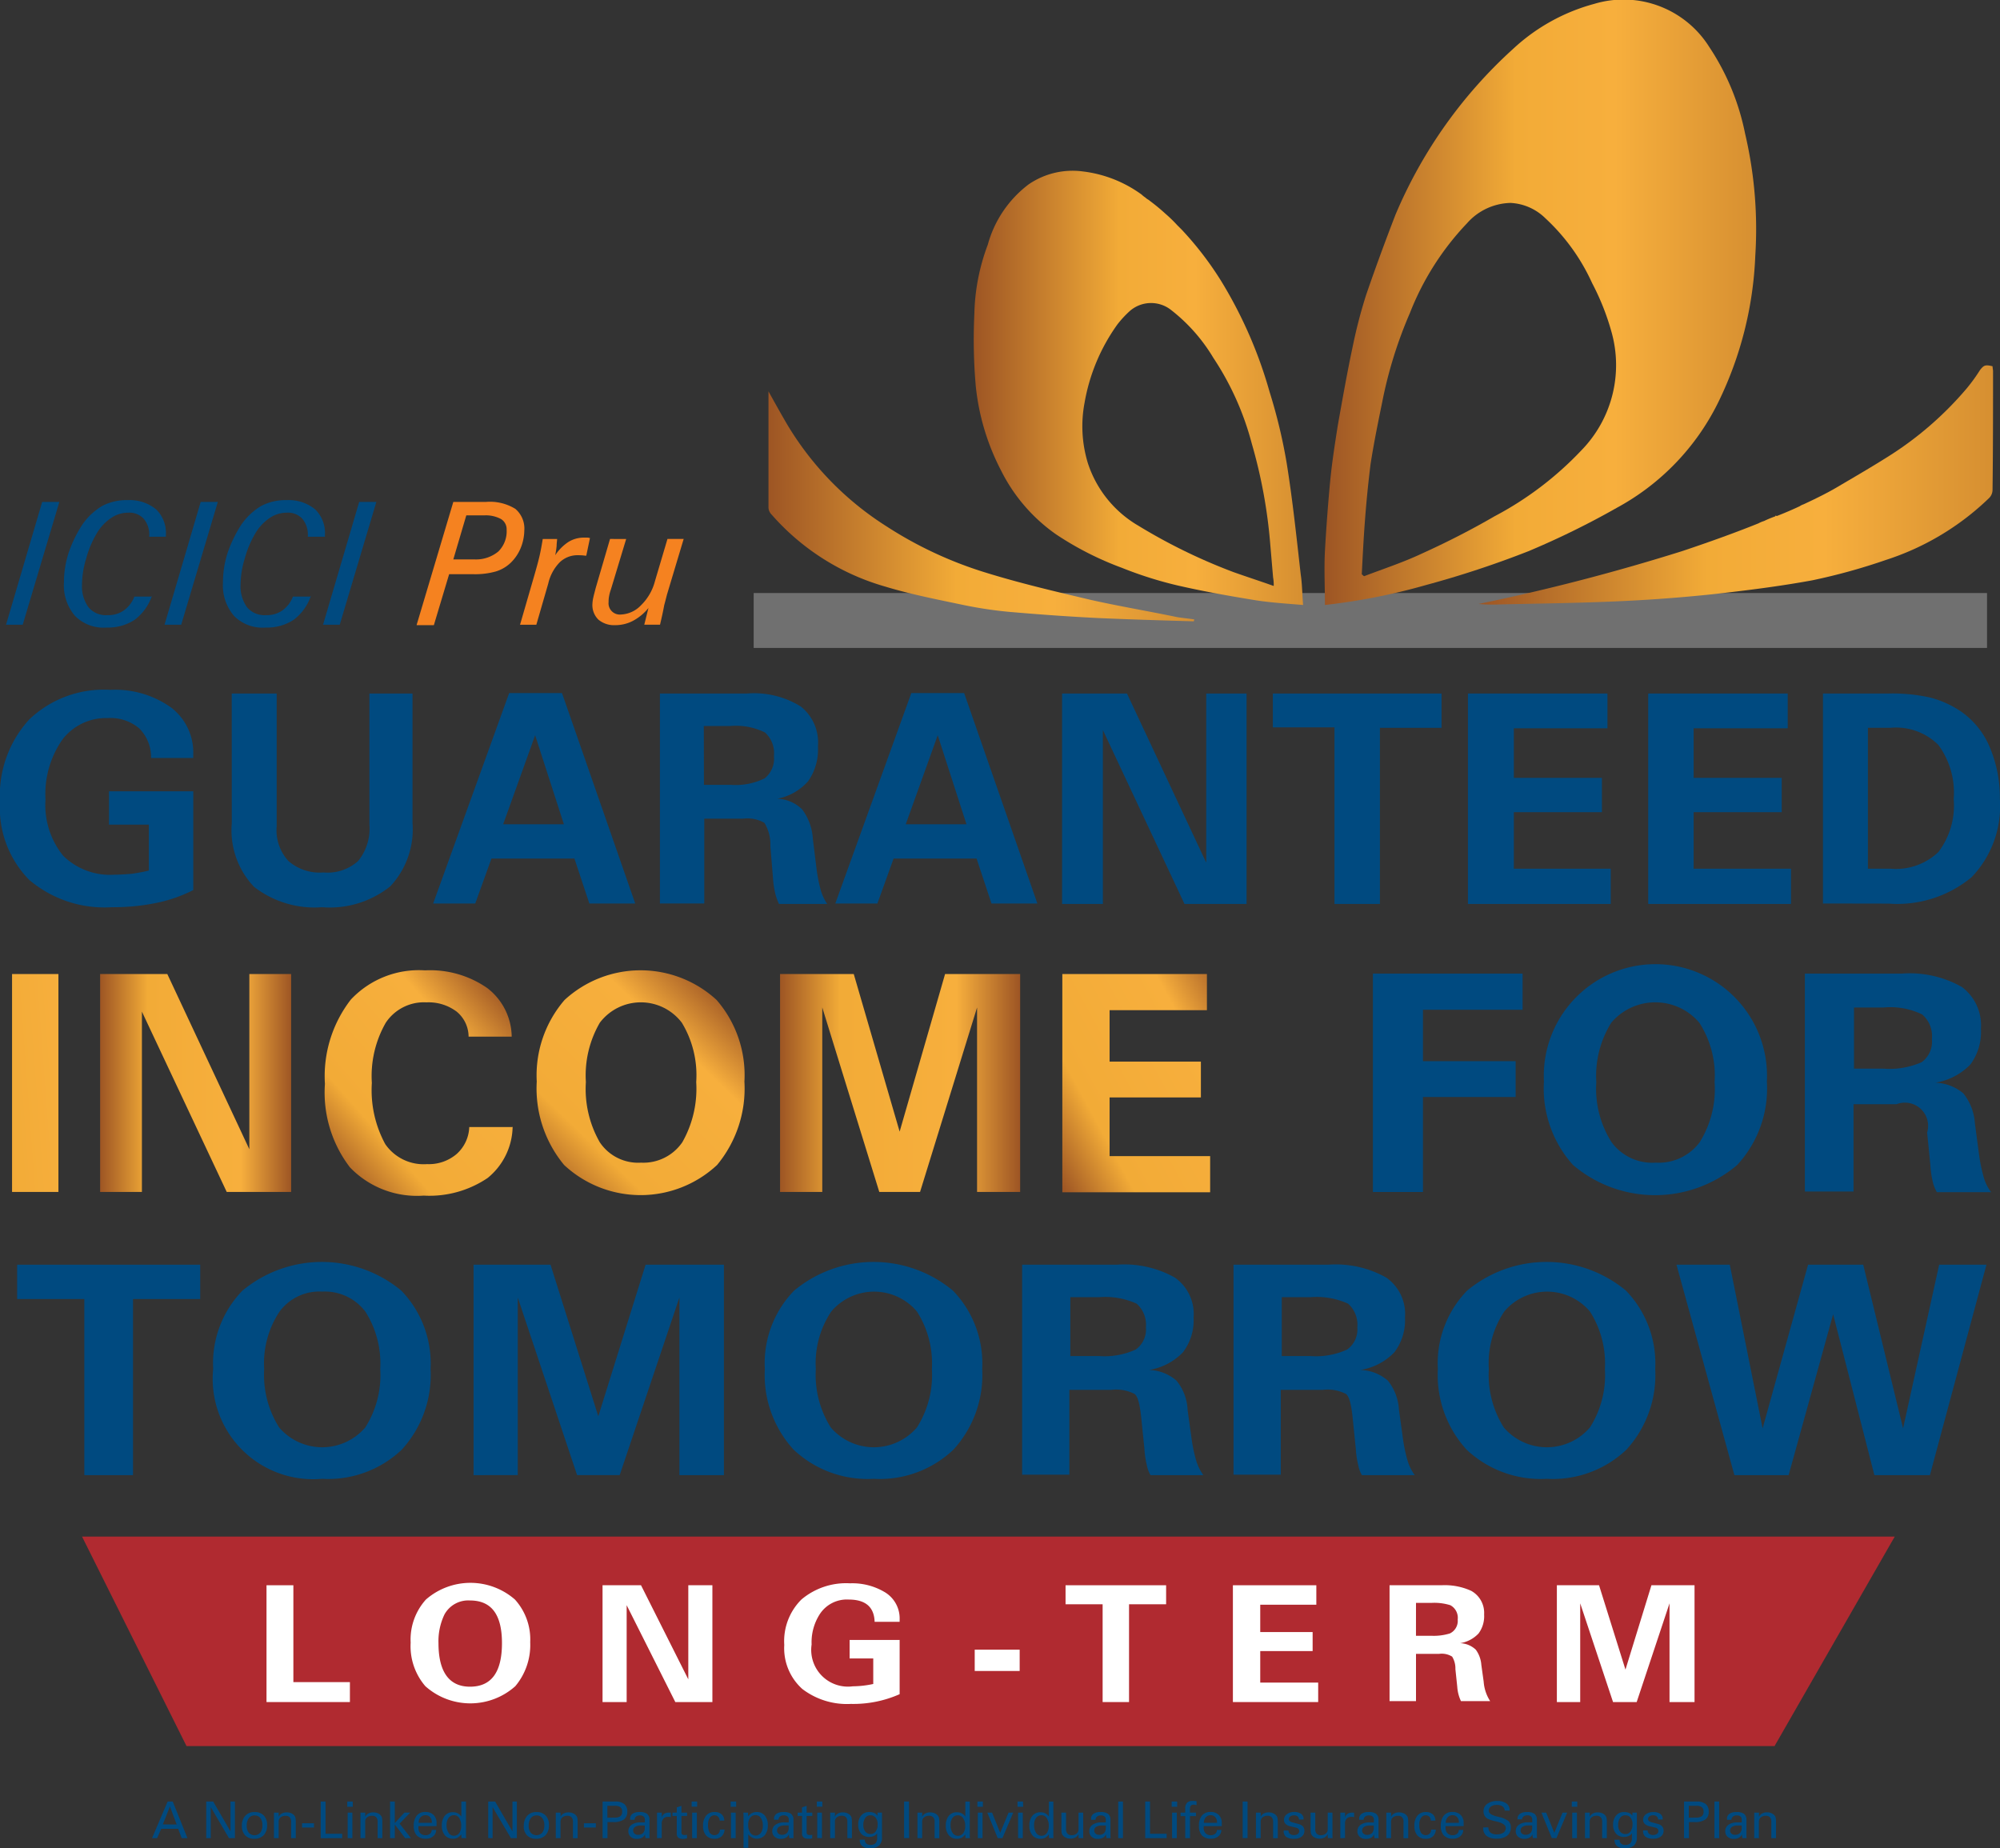 <svg xmlns="http://www.w3.org/2000/svg" xmlns:xlink="http://www.w3.org/1999/xlink" width="67" height="61.916" viewBox="0 0 67 61.916">
  <rect x="0" y="0" width="67" height="61.916" fill="#333333" stroke="none"/>
  <defs>
    <linearGradient id="linear-gradient" x1="-0.865" y1="0.976" x2="1.936" y2="-0.002" gradientUnits="objectBoundingBox">
      <stop offset="0" stop-color="#9d5524"/>
      <stop offset="0.25" stop-color="#f2ab37"/>
      <stop offset="0.736" stop-color="#f7af3d"/>
      <stop offset="1" stop-color="#9d5524"/>
    </linearGradient>
    <linearGradient id="linear-gradient-2" x1="0" y1="0.499" x2="1.001" y2="0.499" xlink:href="#linear-gradient"/>
    <linearGradient id="linear-gradient-3" x1="0.095" y1="0.96" x2="0.935" y2="0.075" xlink:href="#linear-gradient"/>
    <linearGradient id="linear-gradient-4" x1="0.058" y1="0.999" x2="0.884" y2="0.071" xlink:href="#linear-gradient"/>
    <linearGradient id="linear-gradient-5" x1="0" y1="0.499" x2="0.999" y2="0.499" xlink:href="#linear-gradient"/>
    <linearGradient id="linear-gradient-6" x1="-0.043" y1="0.934" x2="1.132" y2="-0.011" xlink:href="#linear-gradient"/>
    <linearGradient id="linear-gradient-7" x1="0.002" y1="0.5" x2="1" y2="0.5" gradientUnits="objectBoundingBox">
      <stop offset="0" stop-color="#9d5524"/>
      <stop offset="0.443" stop-color="#f2ab37"/>
      <stop offset="0.672" stop-color="#f7af3d"/>
      <stop offset="1" stop-color="#d68f31"/>
    </linearGradient>
    <linearGradient id="linear-gradient-8" x1="-0.001" y1="0.501" x2="0.999" y2="0.501" xlink:href="#linear-gradient-7"/>
    <linearGradient id="linear-gradient-9" x1="0.001" y1="0.501" x2="1" y2="0.501" xlink:href="#linear-gradient-7"/>
    <linearGradient id="linear-gradient-10" x1="-0.001" y1="0.499" x2="0.998" y2="0.499" xlink:href="#linear-gradient-7"/>
  </defs>
  <g id="Final-IPru-GIFT-Long-Term-logo-ctc" transform="translate(-110.8 -52.18)">
    <g id="Group_5818" data-name="Group 5818" transform="translate(110.8 52.18)">
      <g id="Group_5809" data-name="Group 5809" transform="translate(45.992 32.506)">
        <path id="Path_15047" data-name="Path 15047" d="M401.8,269.8v-7.3h5.015v1.211h-3.338v1.723h3.105v1.2h-3.105v3.183H401.8Z" transform="translate(-401.8 -262.391)" fill="#004a80"/>
        <path id="Path_15048" data-name="Path 15048" d="M438.7,265.526a3.739,3.739,0,1,1,7.468,0,3.774,3.774,0,0,1-.994,2.795,4.246,4.246,0,0,1-5.5,0A3.83,3.83,0,0,1,438.7,265.526Zm1.755.016a3.336,3.336,0,0,0,.512,2.018,1.694,1.694,0,0,0,1.475.683,1.713,1.713,0,0,0,1.475-.683,3.372,3.372,0,0,0,.5-2.018,3.264,3.264,0,0,0-.512-1.987,1.934,1.934,0,0,0-2.95,0A3.379,3.379,0,0,0,440.454,265.542Z" transform="translate(-432.97 -261.8)" fill="#004a80"/>
        <path id="Path_15049" data-name="Path 15049" d="M495,269.8v-7.3h3.261a3.535,3.535,0,0,1,2,.45,1.6,1.6,0,0,1,.637,1.4,1.83,1.83,0,0,1-.357,1.2,2.124,2.124,0,0,1-1.164.606,1.527,1.527,0,0,1,.932.357,1.8,1.8,0,0,1,.388,1.009l.14,1.056a5.6,5.6,0,0,0,.155.745,1.492,1.492,0,0,0,.248.5h-1.817a1.225,1.225,0,0,1-.14-.357,3.2,3.2,0,0,1-.078-.543l-.109-1.1a.777.777,0,0,0-1.025-.947H496.63V269.8Zm1.646-4.115h.994a2.662,2.662,0,0,0,1.273-.217.848.848,0,0,0,.342-.776.95.95,0,0,0-.326-.823,2.439,2.439,0,0,0-1.289-.233h-.994v2.05Z" transform="translate(-480.529 -262.391)" fill="#004a80"/>
      </g>
      <g id="Group_5810" data-name="Group 5810" transform="translate(0 23.109)">
        <path id="Path_15050" data-name="Path 15050" d="M117.275,204.616v3.292a4.819,4.819,0,0,1-1.258.435,7.215,7.215,0,0,1-1.475.14,3.9,3.9,0,0,1-2.764-.916,3.443,3.443,0,0,1-.978-2.624,3.765,3.765,0,0,1,.978-2.748,3.612,3.612,0,0,1,2.717-.994,3.233,3.233,0,0,1,2.034.59,1.893,1.893,0,0,1,.745,1.568v.124h-1.413a1.363,1.363,0,0,0-.4-.994,1.491,1.491,0,0,0-1.056-.342,1.834,1.834,0,0,0-1.522.73,3.2,3.2,0,0,0-.559,2,2.7,2.7,0,0,0,.59,1.879,2.238,2.238,0,0,0,1.723.637c.2,0,.388-.016.59-.031.186-.031.388-.062.559-.109v-1.537h-1.335V204.6h2.826Z" transform="translate(-110.8 -201.2)" fill="#004a80"/>
        <path id="Path_15051" data-name="Path 15051" d="M160.8,202h1.506v4.441a1.529,1.529,0,0,0,.388,1.165,1.591,1.591,0,0,0,1.18.388,1.529,1.529,0,0,0,1.165-.388,1.731,1.731,0,0,0,.373-1.227V202h1.444v4.332a2.791,2.791,0,0,1-.745,2.127,3.239,3.239,0,0,1-2.282.7,3.314,3.314,0,0,1-2.282-.683,2.745,2.745,0,0,1-.745-2.127Z" transform="translate(-153.037 -201.876)" fill="#004a80"/>
        <path id="Path_15052" data-name="Path 15052" d="M203,208.949l2.546-7.049h1.77l2.453,7.049h-1.537l-.5-1.506h-2.779l-.543,1.506Zm2.345-2.655h2.034l-.963-2.981Z" transform="translate(-188.489 -201.791)" fill="#004a80"/>
        <path id="Path_15053" data-name="Path 15053" d="M251.3,209.034V202h2.919a2.959,2.959,0,0,1,1.8.435,1.535,1.535,0,0,1,.575,1.335,1.855,1.855,0,0,1-.326,1.165,1.832,1.832,0,0,1-1.04.59,1.242,1.242,0,0,1,.838.357,1.817,1.817,0,0,1,.357.978l.124,1.009a5.287,5.287,0,0,0,.14.714,1.625,1.625,0,0,0,.217.466H255.29a1.745,1.745,0,0,1-.124-.342,2.986,2.986,0,0,1-.078-.528L255,207.108a1.374,1.374,0,0,0-.2-.776,1.163,1.163,0,0,0-.714-.14h-1.3v2.841Zm1.475-3.975h.885a2.221,2.221,0,0,0,1.149-.217.846.846,0,0,0,.311-.745.937.937,0,0,0-.3-.792,2.21,2.21,0,0,0-1.164-.217h-.885Z" transform="translate(-229.193 -201.876)" fill="#004a80"/>
        <path id="Path_15054" data-name="Path 15054" d="M288.6,208.949l2.546-7.049h1.77l2.453,7.049h-1.537l-.5-1.506h-2.779l-.543,1.506Zm2.36-2.655h2.034l-.963-2.981Z" transform="translate(-260.617 -201.791)" fill="#004a80"/>
        <path id="Path_15055" data-name="Path 15055" d="M336.9,209.034V202h2.174l2.655,5.667V202h1.351v7.049H341l-2.733-5.823v5.823H336.9Z" transform="translate(-301.32 -201.876)" fill="#004a80"/>
        <path id="Path_15056" data-name="Path 15056" d="M383.865,209.034v-5.9H381.8V202h5.652v1.149h-2.065v5.9h-1.522Z" transform="translate(-339.16 -201.876)" fill="#004a80"/>
        <path id="Path_15057" data-name="Path 15057" d="M423.4,209.034V202h4.674v1.165h-3.136v1.661h2.95v1.149h-2.95v1.894h3.245v1.18H423.4Z" transform="translate(-374.224 -201.876)" fill="#004a80"/>
        <path id="Path_15058" data-name="Path 15058" d="M461.2,209.034V202h4.674v1.165h-3.152v1.661h2.95v1.149h-2.95v1.894h3.261v1.18H461.2Z" transform="translate(-405.985 -201.876)" fill="#004a80"/>
        <path id="Path_15059" data-name="Path 15059" d="M498.9,209.034V202h2.2a5.753,5.753,0,0,1,1.413.14,3.379,3.379,0,0,1,.994.45,2.741,2.741,0,0,1,.978,1.2,4.34,4.34,0,0,1,.342,1.739,3.44,3.44,0,0,1-.947,2.624,3.9,3.9,0,0,1-2.779.885Zm1.506-1.165h.761a2.062,2.062,0,0,0,1.6-.559,2.565,2.565,0,0,0,.512-1.77,2.7,2.7,0,0,0-.512-1.817,2.013,2.013,0,0,0-1.6-.575h-.761Z" transform="translate(-437.831 -201.876)" fill="#004a80"/>
      </g>
      <g id="Group_5813" data-name="Group 5813" transform="translate(0.574 42.275)">
        <path id="Path_15116" data-name="Path 15116" d="M116.751,332.449v-5.9H114.5V325.4h6.133v1.149h-2.251v5.9Z" transform="translate(-114.5 -325.307)" fill="#004a80"/>
        <path id="Path_15117" data-name="Path 15117" d="M156.8,328.387a3.49,3.49,0,0,1,.978-2.624,4.164,4.164,0,0,1,5.326,0,3.514,3.514,0,0,1,.978,2.624,3.707,3.707,0,0,1-.963,2.7,3.577,3.577,0,0,1-2.671.978,3.364,3.364,0,0,1-3.649-3.68Zm1.708,0a3.306,3.306,0,0,0,.5,1.956,1.9,1.9,0,0,0,2.888,0,3.273,3.273,0,0,0,.5-1.956,3.234,3.234,0,0,0-.5-1.925,1.7,1.7,0,0,0-1.444-.668,1.654,1.654,0,0,0-1.428.668A3.124,3.124,0,0,0,158.508,328.387Z" transform="translate(-150.232 -324.8)" fill="#004a80"/>
        <path id="Path_15118" data-name="Path 15118" d="M211.6,332.449V325.4h2.578l1.6,5.077,1.584-5.077h2.624v7.049h-1.491V326.5l-2,5.947h-1.428l-1.987-5.947v5.947Z" transform="translate(-196.309 -325.307)" fill="#004a80"/>
        <path id="Path_15119" data-name="Path 15119" d="M273.6,328.387a3.49,3.49,0,0,1,.978-2.624,4.164,4.164,0,0,1,5.326,0,3.514,3.514,0,0,1,.978,2.624,3.707,3.707,0,0,1-.963,2.7,3.577,3.577,0,0,1-2.671.978,3.614,3.614,0,0,1-2.686-.978A3.706,3.706,0,0,1,273.6,328.387Zm1.708,0a3.306,3.306,0,0,0,.5,1.956,1.9,1.9,0,0,0,2.888,0,3.273,3.273,0,0,0,.5-1.956,3.233,3.233,0,0,0-.5-1.925,1.879,1.879,0,0,0-2.872,0A3.124,3.124,0,0,0,275.308,328.387Z" transform="translate(-248.552 -324.8)" fill="#004a80"/>
        <path id="Path_15120" data-name="Path 15120" d="M328.4,332.449V325.4h3.167a3.444,3.444,0,0,1,1.956.435,1.489,1.489,0,0,1,.621,1.335,1.769,1.769,0,0,1-.357,1.165,2.015,2.015,0,0,1-1.133.59,1.467,1.467,0,0,1,.916.357,1.638,1.638,0,0,1,.373.978l.14,1.009a5.047,5.047,0,0,0,.155.714,1.633,1.633,0,0,0,.233.466H332.7a1.112,1.112,0,0,1-.124-.342,2.98,2.98,0,0,1-.078-.528l-.109-1.071c-.047-.435-.109-.683-.217-.776a1.339,1.339,0,0,0-.776-.14h-1.413v2.842H328.4Zm1.6-3.99h.963a2.515,2.515,0,0,0,1.242-.217.825.825,0,0,0,.342-.745.942.942,0,0,0-.311-.792,2.546,2.546,0,0,0-1.258-.217h-.963v1.972Z" transform="translate(-294.733 -325.307)" fill="#004a80"/>
        <path id="Path_15121" data-name="Path 15121" d="M373.4,332.449V325.4h3.167a3.444,3.444,0,0,1,1.956.435,1.489,1.489,0,0,1,.621,1.335,1.769,1.769,0,0,1-.357,1.165,2.015,2.015,0,0,1-1.134.59,1.467,1.467,0,0,1,.916.357,1.7,1.7,0,0,1,.373.978l.14,1.009a5.046,5.046,0,0,0,.155.714,1.628,1.628,0,0,0,.233.466H377.7a1.109,1.109,0,0,1-.124-.342,2.973,2.973,0,0,1-.078-.528l-.109-1.071c-.047-.435-.109-.683-.217-.776a1.339,1.339,0,0,0-.776-.14h-1.413v2.842H373.4Zm1.6-3.99h.963a2.515,2.515,0,0,0,1.242-.217.825.825,0,0,0,.342-.745.942.942,0,0,0-.31-.792,2.546,2.546,0,0,0-1.258-.217h-.963v1.972Z" transform="translate(-332.651 -325.307)" fill="#004a80"/>
        <path id="Path_15122" data-name="Path 15122" d="M416.8,328.387a3.49,3.49,0,0,1,.978-2.624,4.164,4.164,0,0,1,5.326,0,3.514,3.514,0,0,1,.978,2.624,3.706,3.706,0,0,1-.963,2.7,3.576,3.576,0,0,1-2.671.978,3.614,3.614,0,0,1-2.686-.978A3.707,3.707,0,0,1,416.8,328.387Zm1.708,0a3.306,3.306,0,0,0,.5,1.956,1.9,1.9,0,0,0,2.888,0,3.273,3.273,0,0,0,.5-1.956,3.233,3.233,0,0,0-.5-1.925,1.879,1.879,0,0,0-2.872,0A3.124,3.124,0,0,0,418.508,328.387Z" transform="translate(-369.206 -324.8)" fill="#004a80"/>
        <path id="Path_15123" data-name="Path 15123" d="M467.3,325.4h1.786l1.1,5.481,1.522-5.481h1.848l1.335,5.481L476.1,325.4h1.584l-1.894,7.049H473.93l-1.382-5.388-1.491,5.388h-1.817Z" transform="translate(-411.712 -325.307)" fill="#004a80"/>
      </g>
      <g id="Group_5814" data-name="Group 5814" transform="translate(0.404 32.506)">
        <path id="Path_15124" data-name="Path 15124" d="M113.4,269.9v-7.3h1.553v7.3Z" transform="translate(-113.4 -262.476)" fill="url(#linear-gradient)"/>
        <path id="Path_15125" data-name="Path 15125" d="M132.4,269.9v-7.3h2.251l2.748,5.869V262.6h1.4v7.3h-2.158l-2.841-6.04v6.04Z" transform="translate(-129.45 -262.476)" fill="url(#linear-gradient-2)"/>
        <path id="Path_15126" data-name="Path 15126" d="M187.188,267.033a2.258,2.258,0,0,1-.838,1.724,3.48,3.48,0,0,1-2.143.59,3.107,3.107,0,0,1-2.469-.947,4.117,4.117,0,0,1-.838-2.795,4.185,4.185,0,0,1,.869-2.826,3.128,3.128,0,0,1,2.484-.978,3.346,3.346,0,0,1,2.081.59,2.081,2.081,0,0,1,.823,1.63h-1.444a1.092,1.092,0,0,0-.4-.838,1.566,1.566,0,0,0-1.009-.31,1.536,1.536,0,0,0-1.366.683,3.591,3.591,0,0,0-.466,2.018,3.784,3.784,0,0,0,.45,2.05,1.562,1.562,0,0,0,1.4.668,1.433,1.433,0,0,0,.994-.342,1.268,1.268,0,0,0,.419-.9h1.46Z" transform="translate(-170.419 -261.8)" fill="url(#linear-gradient-3)"/>
        <path id="Path_15127" data-name="Path 15127" d="M226.6,265.526a3.863,3.863,0,0,1,.932-2.733,3.759,3.759,0,0,1,5.093,0,3.837,3.837,0,0,1,.932,2.733,4.013,4.013,0,0,1-.916,2.795,3.756,3.756,0,0,1-5.124,0A4.013,4.013,0,0,1,226.6,265.526Zm1.646.016a3.592,3.592,0,0,0,.466,2.018,1.546,1.546,0,0,0,1.382.683,1.581,1.581,0,0,0,1.382-.683,3.627,3.627,0,0,0,.466-2.018,3.385,3.385,0,0,0-.481-1.987,1.724,1.724,0,0,0-2.748,0A3.513,3.513,0,0,0,228.246,265.542Z" transform="translate(-209.023 -261.8)" fill="url(#linear-gradient-4)"/>
        <path id="Path_15128" data-name="Path 15128" d="M279.1,269.9v-7.3h2.469l1.537,5.279,1.522-5.279h2.515v7.3H285.7v-6.18l-1.91,6.18h-1.366l-1.91-6.18v6.18Z" transform="translate(-253.372 -262.476)" fill="url(#linear-gradient-5)"/>
        <path id="Path_15129" data-name="Path 15129" d="M340,269.9v-7.3h4.844v1.211h-3.261v1.723h3.059v1.2h-3.059V268.7h3.369v1.211H340Z" transform="translate(-304.816 -262.476)" fill="url(#linear-gradient-6)"/>
      </g>
      <line id="Line_520" data-name="Line 520" x2="41.317" transform="translate(25.248 20.786)" fill="none" stroke="#707070" stroke-width="1.839"/>
      <g id="Group_5816" data-name="Group 5816" transform="translate(0.202 16.752)">
        <g id="Group_5815" data-name="Group 5815">
          <path id="Path_15130" data-name="Path 15130" d="M112.1,164.715l1.211-4.115h.575l-1.227,4.115Z" transform="translate(-112.1 -160.538)" fill="#004a80"/>
          <path id="Path_15131" data-name="Path 15131" d="M127.55,163.4a1.7,1.7,0,0,1-.575.807,1.626,1.626,0,0,1-.947.264,1.339,1.339,0,0,1-1.056-.388,1.568,1.568,0,0,1-.373-1.118,3.23,3.23,0,0,1,.155-.994,4.293,4.293,0,0,1,.45-.932,2.148,2.148,0,0,1,.668-.637,1.755,1.755,0,0,1,.869-.2,1.39,1.39,0,0,1,.947.311,1.1,1.1,0,0,1,.326.854v.062h-.559a.832.832,0,0,0-.186-.606.658.658,0,0,0-.528-.2,1.011,1.011,0,0,0-.574.186,1.6,1.6,0,0,0-.481.528,3.367,3.367,0,0,0-.342.823,3.064,3.064,0,0,0-.14.87,1.2,1.2,0,0,0,.217.761.76.76,0,0,0,.637.264.9.9,0,0,0,.543-.155,1.013,1.013,0,0,0,.357-.466h.59Z" transform="translate(-122.659 -160.2)" fill="#004a80"/>
          <path id="Path_15132" data-name="Path 15132" d="M146.3,164.715l1.211-4.115h.574l-1.227,4.115Z" transform="translate(-140.99 -160.538)" fill="#004a80"/>
          <path id="Path_15133" data-name="Path 15133" d="M161.85,163.4a1.7,1.7,0,0,1-.574.807,1.626,1.626,0,0,1-.947.264,1.339,1.339,0,0,1-1.056-.388,1.568,1.568,0,0,1-.373-1.118,3.23,3.23,0,0,1,.155-.994,4.3,4.3,0,0,1,.45-.932,2.148,2.148,0,0,1,.668-.637,1.755,1.755,0,0,1,.87-.2,1.39,1.39,0,0,1,.947.311,1.1,1.1,0,0,1,.326.854v.062h-.574a.832.832,0,0,0-.186-.606.658.658,0,0,0-.528-.2,1.011,1.011,0,0,0-.575.186,1.6,1.6,0,0,0-.481.528,3.366,3.366,0,0,0-.342.823,3.064,3.064,0,0,0-.14.87,1.2,1.2,0,0,0,.217.761.76.76,0,0,0,.637.264.9.9,0,0,0,.543-.155,1.013,1.013,0,0,0,.357-.466h.606Z" transform="translate(-151.633 -160.2)" fill="#004a80"/>
          <path id="Path_15134" data-name="Path 15134" d="M180.5,164.715l1.211-4.115h.575l-1.227,4.115Z" transform="translate(-169.88 -160.538)" fill="#004a80"/>
          <path id="Path_15135" data-name="Path 15135" d="M200.7,164.715l1.227-4.115h1.1a1.619,1.619,0,0,1,.978.233.865.865,0,0,1,.3.73,1.61,1.61,0,0,1-.124.59,1.47,1.47,0,0,1-.326.481,1.246,1.246,0,0,1-.5.295,2.564,2.564,0,0,1-.745.093h-.823l-.512,1.708H200.7Zm1.227-2.189h.7a1.174,1.174,0,0,0,.807-.264.948.948,0,0,0,.279-.73.4.4,0,0,0-.186-.357,1.064,1.064,0,0,0-.559-.124h-.606Z" transform="translate(-186.943 -160.538)" fill="#f58220"/>
          <path id="Path_15136" data-name="Path 15136" d="M223,171.219l.481-1.661c.062-.217.124-.435.171-.637s.078-.388.109-.575h.481c0,.062-.016.14-.016.233a3.029,3.029,0,0,1-.047.311,1.546,1.546,0,0,1,.45-.45.977.977,0,0,1,.512-.14h.093a.3.3,0,0,1,.109.016l-.124.59h-.031a1.533,1.533,0,0,0-.233-.016.856.856,0,0,0-.621.233,1.483,1.483,0,0,0-.388.714l-.4,1.382Z" transform="translate(-205.781 -167.042)" fill="#f58220"/>
          <path id="Path_15137" data-name="Path 15137" d="M239.733,168.6l-.512,1.692a1.3,1.3,0,0,0-.062.233.9.9,0,0,0-.015.186.379.379,0,0,0,.419.419.984.984,0,0,0,.668-.311,1.737,1.737,0,0,0,.466-.807l.419-1.413h.543l-.559,1.863c-.016.062-.047.186-.093.357q-.046.256-.14.652h-.528l.14-.559a1.675,1.675,0,0,1-.528.435,1.272,1.272,0,0,1-.59.14.81.81,0,0,1-.559-.186.679.679,0,0,1-.2-.528,1.218,1.218,0,0,1,.031-.217c.016-.078.047-.186.078-.311l.481-1.646Z" transform="translate(-218.958 -167.296)" fill="#f58220"/>
        </g>
      </g>
      <g id="Group_5817" data-name="Group 5817" transform="translate(25.745)">
        <path id="Path_15138" data-name="Path 15138" d="M401.207,69.185a8.068,8.068,0,0,0,3.385-3.525,12.259,12.259,0,0,0,1.242-4.907,14,14,0,0,0-.342-4.1,8.1,8.1,0,0,0-1.2-2.9,3.394,3.394,0,0,0-3.851-1.444,6.443,6.443,0,0,0-2.717,1.506,15.737,15.737,0,0,0-3.944,5.559c-.342.885-.668,1.77-.978,2.671a16.513,16.513,0,0,0-.45,1.723c-.186.87-.342,1.755-.5,2.64-.093.59-.186,1.18-.249,1.786-.078.807-.14,1.63-.186,2.453-.031.59,0,1.18,0,1.8a20.714,20.714,0,0,0,3.385-.668,32.86,32.86,0,0,0,3.431-1.133A27.656,27.656,0,0,0,401.207,69.185Zm-6.537,1.537c-.637.3-1.289.512-1.941.761-.031-.016-.047-.047-.078-.062.031-.606.062-1.227.109-1.832q.07-.932.186-1.863c.109-.7.248-1.382.388-2.065a14.569,14.569,0,0,1,.932-3,9.22,9.22,0,0,1,1.91-3,2,2,0,0,1,1.459-.683,1.787,1.787,0,0,1,1.165.512,6.765,6.765,0,0,1,1.568,2.174,8.257,8.257,0,0,1,.652,1.646A4.09,4.09,0,0,1,400,67.275a11.139,11.139,0,0,1-2.9,2.2C396.316,69.93,395.493,70.35,394.67,70.722Z" transform="translate(-372.777 -52.18)" fill="url(#linear-gradient-7)"/>
        <path id="Path_15139" data-name="Path 15139" d="M326.169,98.854a17.879,17.879,0,0,0-.574-2.391,14.764,14.764,0,0,0-1.615-3.7,11.015,11.015,0,0,0-1.32-1.723h0l-.016-.016-.047-.047-.093-.093a4.765,4.765,0,0,0-.4-.388h0a6.507,6.507,0,0,0-.528-.435h0c-.031-.031-.078-.047-.109-.078a.015.015,0,0,1-.016-.016.855.855,0,0,1-.14-.109h0a4.189,4.189,0,0,0-1.972-.776,2.6,2.6,0,0,0-1.817.435,3.78,3.78,0,0,0-1.366,2.019,6.961,6.961,0,0,0-.45,2.314,18.022,18.022,0,0,0,.047,2.422A7.853,7.853,0,0,0,316.6,99.1a5.727,5.727,0,0,0,1.848,2.143,10.51,10.51,0,0,0,2.2,1.118,12.991,12.991,0,0,0,1.863.59c.87.2,1.755.357,2.64.5.512.078,1.025.109,1.568.155-.031-.373-.031-.7-.078-1.009C326.5,101.354,326.371,100.112,326.169,98.854Zm-.435,4.115c-.481-.171-.916-.311-1.351-.466a18.852,18.852,0,0,1-3.183-1.553,3.779,3.779,0,0,1-1.693-2.1,4.224,4.224,0,0,1-.109-2.019,6.359,6.359,0,0,1,1.1-2.624,3.524,3.524,0,0,1,.4-.435,1.081,1.081,0,0,1,1.4-.047,5.793,5.793,0,0,1,1.413,1.6A9.59,9.59,0,0,1,325,98.2a17.016,17.016,0,0,1,.621,3.4c.031.357.062.73.093,1.087A1.269,1.269,0,0,1,325.734,102.968Z" transform="translate(-308.81 -83.339)" fill="url(#linear-gradient-8)"/>
        <path id="Path_15140" data-name="Path 15140" d="M441.835,131.208c0-.062-.016-.109-.016-.171-.248-.062-.295-.031-.419.124a5.742,5.742,0,0,1-.45.621,11.377,11.377,0,0,1-2.609,2.267c-.59.373-1.18.714-1.786,1.071h0c-.186.109-.543.3-1.071.543h0a.465.465,0,0,0-.124.062c-.233.109-.481.217-.761.326a.057.057,0,0,1-.047-.016.054.054,0,0,1-.016.031,3.785,3.785,0,0,0-.373.155h0a.948.948,0,0,0-.186.078q-1.095.442-2.562.932A69.762,69.762,0,0,1,424.6,139a5.021,5.021,0,0,0,.683.016c1.351-.031,2.7-.047,4.052-.109,1.04-.047,2.065-.124,3.105-.233,1.118-.124,2.236-.264,3.338-.466a20.112,20.112,0,0,0,2.469-.683,8.9,8.9,0,0,0,3.447-2.065.389.389,0,0,0,.124-.28C441.835,133.863,441.835,132.543,441.835,131.208Z" transform="translate(-400.813 -118.767)" fill="url(#linear-gradient-9)"/>
        <path id="Path_15141" data-name="Path 15141" d="M282.191,143.587c-1.18-.279-2.376-.559-3.525-.916a13.234,13.234,0,0,1-3.323-1.553,10.277,10.277,0,0,1-3.323-3.416c-.2-.342-.4-.7-.621-1.1v3.9a.362.362,0,0,0,.109.233,7.964,7.964,0,0,0,3.8,2.407c.869.264,1.755.435,2.64.621a13.876,13.876,0,0,0,1.77.248c.916.078,1.817.14,2.733.186,1.071.047,2.127.078,3.2.109a.093.093,0,0,1,.016-.062c-.186-.031-.388-.047-.575-.078C284.1,143.96,283.138,143.8,282.191,143.587Z" transform="translate(-271.4 -123.492)" fill="url(#linear-gradient-10)"/>
      </g>
      <path id="Path_15864" data-name="Path 15864" d="M.831,1.057.606.453l-.238.6Zm-.654.456H.007L.528.288H.7l.492,1.225H1L.882,1.2H.313Zm1.645,0V.288h.233l.58,1v-1h.148V1.513h-.2L1.973.474V1.513ZM3.441.753a.23.23,0,0,0-.192.092.4.4,0,0,0-.071.25.365.365,0,0,0,.068.236.26.26,0,0,0,.386,0,.384.384,0,0,0,.07-.245A.381.381,0,0,0,3.634.839.232.232,0,0,0,3.441.753Zm-.425.35A.481.481,0,0,1,3.13.764.4.4,0,0,1,3.441.64a.408.408,0,0,1,.31.116.45.45,0,0,1,.11.324.465.465,0,0,1-.114.335.423.423,0,0,1-.321.12.4.4,0,0,1-.3-.115A.439.439,0,0,1,3.016,1.1ZM4.248.8a.224.224,0,0,1,.1-.109.335.335,0,0,1,.167-.04A.382.382,0,0,1,4.67.68a.266.266,0,0,1,.11.085.188.188,0,0,1,.032.072.754.754,0,0,1,.01.145v.531H4.665V.974A.231.231,0,0,0,4.619.816.186.186,0,0,0,4.475.765a.243.243,0,0,0-.163.054.175.175,0,0,0-.064.14v.555H4.09V.835q0-.047,0-.091t0-.084h.16Zm.784.359V1.015h.4v.143Zm.625.356V.288h.162V1.367h.557v.146ZM6.731.462H6.546V.288h.184ZM6.56,1.513V.659h.158v.854ZM7.147.8a.224.224,0,0,1,.1-.109.335.335,0,0,1,.167-.04A.382.382,0,0,1,7.569.68a.266.266,0,0,1,.11.085.188.188,0,0,1,.032.072.754.754,0,0,1,.01.145v.531H7.564V.974A.231.231,0,0,0,7.518.816.186.186,0,0,0,7.374.765a.243.243,0,0,0-.163.054.175.175,0,0,0-.064.14v.555H6.989V.835q0-.047,0-.091t0-.084h.16Zm.992.714H7.981V.288h.158v.72L8.462.658h.193L8.3,1.027l.38.487H8.486l-.347-.458ZM8.939,1h.44V.982A.247.247,0,0,0,9.321.811.194.194,0,0,0,9.169.746.214.214,0,0,0,9,.816.265.265,0,0,0,8.939,1Zm.585.238a.271.271,0,0,1-.1.214.37.37,0,0,1-.25.081.4.4,0,0,1-.3-.11.453.453,0,0,1-.1-.321.518.518,0,0,1,.1-.345.361.361,0,0,1,.291-.12.37.37,0,0,1,.273.1.365.365,0,0,1,.1.27q0,.042,0,.063t0,.041H8.931v.051a.263.263,0,0,0,.062.187.23.23,0,0,0,.176.066.22.22,0,0,0,.149-.048.167.167,0,0,0,.057-.129Zm.349-.163a.443.443,0,0,0,.067.258.206.206,0,0,0,.177.1.214.214,0,0,0,.179-.088.385.385,0,0,0,.067-.239A.445.445,0,0,0,10.3.845a.206.206,0,0,0-.177-.1A.214.214,0,0,0,9.94.838.385.385,0,0,0,9.873,1.076Zm.5.437-.007-.126a.4.4,0,0,1-.124.113.313.313,0,0,1-.15.034.348.348,0,0,1-.278-.118.478.478,0,0,1-.1-.323.5.5,0,0,1,.1-.329.34.34,0,0,1,.275-.118.344.344,0,0,1,.158.036.331.331,0,0,1,.121.107v-.5h.156V1.343q0,.045,0,.086t.007.084Zm.895,0V.288H11.5l.58,1v-1h.148V1.513h-.2L11.415.474V1.513Zm1.619-.76a.23.23,0,0,0-.192.092.4.4,0,0,0-.071.25.365.365,0,0,0,.068.236.26.26,0,0,0,.386,0,.384.384,0,0,0,.07-.245.381.381,0,0,0-.068-.242A.232.232,0,0,0,12.883.753Zm-.425.35a.481.481,0,0,1,.114-.339A.4.4,0,0,1,12.883.64a.408.408,0,0,1,.31.116.45.45,0,0,1,.11.324.465.465,0,0,1-.114.335.423.423,0,0,1-.321.12.4.4,0,0,1-.3-.115A.439.439,0,0,1,12.458,1.1ZM13.69.8a.224.224,0,0,1,.1-.109.335.335,0,0,1,.167-.04.382.382,0,0,1,.155.031.266.266,0,0,1,.11.085.187.187,0,0,1,.032.072.754.754,0,0,1,.01.145v.531h-.157V.974a.231.231,0,0,0-.046-.159.186.186,0,0,0-.144-.051.243.243,0,0,0-.163.054.175.175,0,0,0-.064.14v.555h-.158V.835q0-.047,0-.091t0-.084h.16Zm.784.359V1.015h.4v.143ZM15.5.825a.319.319,0,0,0,.195-.046.179.179,0,0,0,.059-.15.185.185,0,0,0-.058-.153.319.319,0,0,0-.2-.046h-.236v.4Zm-.4.689V.288h.427a.457.457,0,0,1,.3.084.313.313,0,0,1,.1.253.307.307,0,0,1-.116.266.621.621,0,0,1-.363.085h-.184v.537Zm1.579,0h-.141a.806.806,0,0,1-.017-.13v0a.236.236,0,0,1-.1.115.342.342,0,0,1-.172.04.3.3,0,0,1-.208-.071.24.24,0,0,1-.078-.187.253.253,0,0,1,.108-.215.489.489,0,0,1,.295-.079h.149v-.1a.127.127,0,0,0-.043-.1.194.194,0,0,0-.126-.035.187.187,0,0,0-.125.039.14.14,0,0,0-.049.107h-.151V.872A.2.2,0,0,1,16.1.7a.386.386,0,0,1,.233-.06A.419.419,0,0,1,16.59.7a.242.242,0,0,1,.08.2v.528q0,.011,0,.033T16.678,1.513Zm-.166-.424h-.133a.337.337,0,0,0-.189.045.144.144,0,0,0-.067.127.133.133,0,0,0,.046.1.166.166,0,0,0,.115.041.228.228,0,0,0,.169-.059.234.234,0,0,0,.059-.172Zm.411.424V.794q0-.042,0-.073t0-.061h.158l0,.164A.213.213,0,0,1,17.163.7a.272.272,0,0,1,.157-.041h.034l.031,0V.812L17.337.8,17.3.8a.214.214,0,0,0-.162.06.239.239,0,0,0-.057.171v.48ZM17.44.659h.145V.484l.156-.053V.659h.19V.771h-.19V1.3a.125.125,0,0,0,.022.088.129.129,0,0,0,.087.021l.036,0,.042-.009v.119l-.069.015a.321.321,0,0,1-.055.005.267.267,0,0,1-.17-.042.173.173,0,0,1-.049-.14V.771H17.44Zm.827-.2h-.184V.288h.184ZM18.1,1.513V.659h.158v.854Zm1.085-.287a.328.328,0,0,1-.1.229.336.336,0,0,1-.238.079.355.355,0,0,1-.281-.112.464.464,0,0,1-.1-.318.517.517,0,0,1,.1-.343A.356.356,0,0,1,18.86.639a.328.328,0,0,1,.229.078.267.267,0,0,1,.086.208v0h-.153A.175.175,0,0,0,18.972.8a.166.166,0,0,0-.124-.051.181.181,0,0,0-.158.085.41.41,0,0,0-.058.233.505.505,0,0,0,.054.26.192.192,0,0,0,.291.037.194.194,0,0,0,.052-.137Zm.389-.764h-.184V.288h.184ZM19.4,1.513V.659h.158v.854Zm.578-.444a.443.443,0,0,0,.067.258.206.206,0,0,0,.177.1.214.214,0,0,0,.179-.089.387.387,0,0,0,.067-.239A.443.443,0,0,0,20.4.837a.206.206,0,0,0-.177-.095.214.214,0,0,0-.179.088A.382.382,0,0,0,19.978,1.069Zm-.156.768V.828q0-.043,0-.084T19.811.659h.16l.007.128A.32.32,0,0,1,20.1.676a.33.33,0,0,1,.159-.037.342.342,0,0,1,.276.118.492.492,0,0,1,.1.327.5.5,0,0,1-.1.329.355.355,0,0,1-.555-.03v.454ZM21.5,1.513h-.141a.806.806,0,0,1-.017-.13v0a.236.236,0,0,1-.1.115.342.342,0,0,1-.172.04.3.3,0,0,1-.208-.071.24.24,0,0,1-.078-.187.253.253,0,0,1,.108-.215.489.489,0,0,1,.295-.079h.149v-.1a.127.127,0,0,0-.043-.1.194.194,0,0,0-.126-.035.187.187,0,0,0-.125.039.14.14,0,0,0-.049.107h-.151V.872A.2.2,0,0,1,20.924.7a.386.386,0,0,1,.233-.06A.419.419,0,0,1,21.414.7a.242.242,0,0,1,.08.2v.528q0,.011,0,.033T21.5,1.513Zm-.166-.424H21.2a.337.337,0,0,0-.189.045.144.144,0,0,0-.067.127.133.133,0,0,0,.046.1.166.166,0,0,0,.115.041.228.228,0,0,0,.169-.059.234.234,0,0,0,.059-.172Zm.3-.43h.145V.484l.156-.053V.659h.19V.771h-.19V1.3a.125.125,0,0,0,.022.088.129.129,0,0,0,.087.021l.036,0,.042-.009v.119l-.069.015A.321.321,0,0,1,22,1.532a.267.267,0,0,1-.17-.042.173.173,0,0,1-.049-.14V.771h-.145Zm.827-.2h-.184V.288h.184Zm-.17,1.052V.659h.158v.854ZM22.879.8a.224.224,0,0,1,.1-.109.335.335,0,0,1,.167-.04A.382.382,0,0,1,23.3.68a.266.266,0,0,1,.11.085.188.188,0,0,1,.032.072.754.754,0,0,1,.01.145v.531H23.3V.974a.231.231,0,0,0-.046-.159.186.186,0,0,0-.144-.051.243.243,0,0,0-.163.054.175.175,0,0,0-.064.14v.555h-.158V.835q0-.047,0-.091t0-.084h.16Zm1.435.25a.34.34,0,0,0-.066-.22.214.214,0,0,0-.176-.082A.2.2,0,0,0,23.9.835a.4.4,0,0,0-.065.239.339.339,0,0,0,.066.22.215.215,0,0,0,.176.081.205.205,0,0,0,.173-.088A.392.392,0,0,0,24.313,1.049Zm-.019.3a.2.2,0,0,1-.1.087.348.348,0,0,1-.155.036.353.353,0,0,1-.277-.107.449.449,0,0,1-.1-.31.445.445,0,0,1,.1-.3A.335.335,0,0,1,24.032.64.4.4,0,0,1,24.2.671a.238.238,0,0,1,.106.093l.006-.106h.148q0,.037,0,.071t0,.08v.675a.363.363,0,0,1-.1.279.436.436,0,0,1-.3.088.406.406,0,0,1-.262-.069.269.269,0,0,1-.083-.217h.169a.173.173,0,0,0,.05.13.2.2,0,0,0,.141.044.225.225,0,0,0,.168-.056.241.241,0,0,0,.054-.173Zm1.073.162H25.2V.288h.164ZM25.806.8a.224.224,0,0,1,.1-.109.335.335,0,0,1,.167-.04.382.382,0,0,1,.155.031.266.266,0,0,1,.11.085.187.187,0,0,1,.032.072.754.754,0,0,1,.01.145v.531h-.157V.974a.231.231,0,0,0-.046-.159.186.186,0,0,0-.144-.051.243.243,0,0,0-.163.054.175.175,0,0,0-.064.14v.555h-.158V.835q0-.047,0-.091t0-.084h.16Zm.951.277a.443.443,0,0,0,.067.258.206.206,0,0,0,.177.1.214.214,0,0,0,.179-.088.385.385,0,0,0,.067-.239.445.445,0,0,0-.066-.258A.206.206,0,0,0,27,.749a.214.214,0,0,0-.179.088A.385.385,0,0,0,26.757,1.076Zm.5.437-.007-.126a.4.4,0,0,1-.124.113.313.313,0,0,1-.15.034.348.348,0,0,1-.278-.118.478.478,0,0,1-.1-.323.5.5,0,0,1,.1-.329.34.34,0,0,1,.275-.118.344.344,0,0,1,.158.036.331.331,0,0,1,.121.107v-.5H27.4V1.343q0,.045,0,.086t.007.084ZM27.84.462h-.184V.288h.184Zm-.17,1.052V.659h.158v.854Zm.667,0L27.988.659h.16l.272.677L28.7.659h.156l-.361.854ZM29.189.462H29V.288h.184Zm-.17,1.052V.659h.158v.854Zm.537-.437a.443.443,0,0,0,.067.258.206.206,0,0,0,.177.1.214.214,0,0,0,.179-.088.385.385,0,0,0,.067-.239A.445.445,0,0,0,29.98.845a.206.206,0,0,0-.177-.1.214.214,0,0,0-.179.088A.385.385,0,0,0,29.556,1.076Zm.5.437-.007-.126a.4.4,0,0,1-.124.113.313.313,0,0,1-.15.034.348.348,0,0,1-.278-.118.478.478,0,0,1-.1-.323.5.5,0,0,1,.1-.329.34.34,0,0,1,.275-.118.344.344,0,0,1,.158.036.331.331,0,0,1,.121.107v-.5H30.2V1.343q0,.045,0,.086t.007.084Zm.985-.135a.227.227,0,0,1-.1.11.334.334,0,0,1-.167.041.371.371,0,0,1-.153-.031.273.273,0,0,1-.11-.086.183.183,0,0,1-.032-.072.787.787,0,0,1-.009-.145V.659h.156v.546a.229.229,0,0,0,.047.159.186.186,0,0,0,.144.051.241.241,0,0,0,.163-.055.177.177,0,0,0,.064-.14V.659H31.2v.685q0,.051,0,.092t.006.077h-.16Zm1.083.135H31.98a.8.8,0,0,1-.017-.13v0a.236.236,0,0,1-.1.115.342.342,0,0,1-.172.04.3.3,0,0,1-.208-.071.24.24,0,0,1-.078-.187.253.253,0,0,1,.108-.215.489.489,0,0,1,.295-.079h.149v-.1a.127.127,0,0,0-.043-.1.194.194,0,0,0-.126-.035.187.187,0,0,0-.125.039.14.14,0,0,0-.049.107h-.151V.872A.2.2,0,0,1,31.543.7a.386.386,0,0,1,.233-.06A.419.419,0,0,1,32.033.7a.242.242,0,0,1,.08.2v.528q0,.011,0,.033T32.121,1.513Zm-.166-.424h-.133a.337.337,0,0,0-.189.045.144.144,0,0,0-.067.127.133.133,0,0,0,.046.1.166.166,0,0,0,.115.041.228.228,0,0,0,.169-.059.234.234,0,0,0,.059-.172Zm.574.424h-.158V.288h.158Zm.745,0V.288h.162V1.367h.557v.146ZM34.348.462h-.184V.288h.184Zm-.17,1.052V.659h.158v.854Zm.44-.739h-.156V.659h.156V.523a.273.273,0,0,1,.059-.192.232.232,0,0,1,.178-.063.622.622,0,0,1,.065,0q.035,0,.078.012V.409L34.93.394a.224.224,0,0,0-.039,0,.1.1,0,0,0-.085.035.155.155,0,0,0-.029.1V.659h.2V.775h-.2v.739h-.159ZM35.243,1h.44V.982a.247.247,0,0,0-.059-.172.194.194,0,0,0-.152-.065.214.214,0,0,0-.166.071A.265.265,0,0,0,35.243,1Zm.585.238a.271.271,0,0,1-.1.214.37.37,0,0,1-.25.081.4.4,0,0,1-.3-.11.453.453,0,0,1-.1-.321.518.518,0,0,1,.1-.345.361.361,0,0,1,.291-.12.37.37,0,0,1,.273.1.365.365,0,0,1,.1.27q0,.042,0,.063t0,.041h-.606v.051a.262.262,0,0,0,.062.187.23.23,0,0,0,.176.066.22.22,0,0,0,.149-.048.167.167,0,0,0,.057-.129Zm.878.274h-.164V.288h.164ZM37.145.8a.224.224,0,0,1,.1-.109.335.335,0,0,1,.167-.04.382.382,0,0,1,.155.031.266.266,0,0,1,.11.085.187.187,0,0,1,.032.072.755.755,0,0,1,.01.145v.531h-.157V.974a.231.231,0,0,0-.046-.159.186.186,0,0,0-.144-.051.243.243,0,0,0-.163.054.175.175,0,0,0-.064.14v.555h-.158V.835q0-.047,0-.091t0-.084h.16Zm.774.458h.158v0a.14.14,0,0,0,.049.112.2.2,0,0,0,.132.042.209.209,0,0,0,.129-.037.116.116,0,0,0,.049-.1.1.1,0,0,0-.025-.071.153.153,0,0,0-.078-.041l-.181-.042a.351.351,0,0,1-.171-.082A.19.19,0,0,1,37.926.9a.228.228,0,0,1,.1-.19.4.4,0,0,1,.25-.073A.379.379,0,0,1,38.5.7a.193.193,0,0,1,.083.165q0,.01,0,.015a.08.08,0,0,1,0,.01h-.157V.884a.119.119,0,0,0-.044-.1A.183.183,0,0,0,38.26.751a.2.2,0,0,0-.122.036.107.107,0,0,0-.048.089.084.084,0,0,0,.029.067.249.249,0,0,0,.1.044l.194.053a.285.285,0,0,1,.149.083.217.217,0,0,1,.048.146.233.233,0,0,1-.092.194.393.393,0,0,1-.249.072A.441.441,0,0,1,38,1.472a.228.228,0,0,1-.083-.2Zm1.47.122a.227.227,0,0,1-.1.11.334.334,0,0,1-.167.041.371.371,0,0,1-.153-.031.272.272,0,0,1-.11-.086.183.183,0,0,1-.032-.072.787.787,0,0,1-.009-.145V.659h.156v.546a.229.229,0,0,0,.047.159.186.186,0,0,0,.144.051.241.241,0,0,0,.163-.055.177.177,0,0,0,.064-.14V.659h.158v.685q0,.051,0,.092t.006.077h-.16Zm.425.135V.794q0-.042,0-.073t0-.061h.158l0,.164A.213.213,0,0,1,40.054.7a.272.272,0,0,1,.157-.041h.034l.031,0V.812L40.228.8,40.19.8a.214.214,0,0,0-.162.06.239.239,0,0,0-.057.171v.48Zm1.288,0h-.141a.806.806,0,0,1-.017-.13v0a.236.236,0,0,1-.1.115.342.342,0,0,1-.172.04.3.3,0,0,1-.208-.071.24.24,0,0,1-.078-.187.253.253,0,0,1,.108-.215.489.489,0,0,1,.295-.079h.149v-.1a.127.127,0,0,0-.043-.1.194.194,0,0,0-.126-.035.187.187,0,0,0-.125.039.14.14,0,0,0-.049.107h-.151V.872A.2.2,0,0,1,40.524.7a.386.386,0,0,1,.233-.06A.419.419,0,0,1,41.014.7a.242.242,0,0,1,.08.2v.528q0,.011,0,.033T41.1,1.513Zm-.166-.424H40.8a.337.337,0,0,0-.189.045.144.144,0,0,0-.067.127.133.133,0,0,0,.046.1.166.166,0,0,0,.115.041.228.228,0,0,0,.169-.059.234.234,0,0,0,.059-.172ZM41.514.8a.224.224,0,0,1,.1-.109.335.335,0,0,1,.167-.04.382.382,0,0,1,.155.031.266.266,0,0,1,.11.085.187.187,0,0,1,.032.072.755.755,0,0,1,.01.145v.531h-.157V.974a.231.231,0,0,0-.046-.159A.186.186,0,0,0,41.74.765a.243.243,0,0,0-.163.054.175.175,0,0,0-.064.14v.555h-.158V.835q0-.047,0-.091t0-.084h.16Zm1.5.427a.328.328,0,0,1-.1.229.336.336,0,0,1-.238.079.355.355,0,0,1-.281-.112.464.464,0,0,1-.1-.318.517.517,0,0,1,.1-.343.356.356,0,0,1,.288-.123.328.328,0,0,1,.229.078.267.267,0,0,1,.086.208v0h-.153A.175.175,0,0,0,42.8.8a.166.166,0,0,0-.124-.051.181.181,0,0,0-.158.085.41.41,0,0,0-.058.233.505.505,0,0,0,.054.26.192.192,0,0,0,.291.037.194.194,0,0,0,.052-.137ZM43.346,1h.44V.982a.247.247,0,0,0-.059-.172.194.194,0,0,0-.152-.065.214.214,0,0,0-.166.071A.265.265,0,0,0,43.346,1Zm.585.238a.271.271,0,0,1-.1.214.37.37,0,0,1-.25.081.4.4,0,0,1-.3-.11.453.453,0,0,1-.1-.321.518.518,0,0,1,.1-.345.361.361,0,0,1,.291-.12.37.37,0,0,1,.273.1.365.365,0,0,1,.1.27q0,.042,0,.063t0,.041h-.606v.051a.263.263,0,0,0,.062.187.23.23,0,0,0,.176.066.22.22,0,0,0,.149-.048.167.167,0,0,0,.057-.129Zm.843-.085a.229.229,0,0,0,.073.177.324.324,0,0,0,.211.057.368.368,0,0,0,.218-.057.181.181,0,0,0,.08-.156q0-.14-.286-.212l-.05-.012L44.971.939a.919.919,0,0,1-.225-.077.264.264,0,0,1-.1-.1.3.3,0,0,1-.035-.144.3.3,0,0,1,.124-.253A.552.552,0,0,1,45.076.27a.493.493,0,0,1,.3.081.261.261,0,0,1,.109.221V.591h-.165a.171.171,0,0,0-.071-.138A.314.314,0,0,0,45.061.4a.331.331,0,0,0-.2.054A.172.172,0,0,0,44.787.6q0,.12.275.189l.06.015a.78.78,0,0,1,.325.139.282.282,0,0,1,.079.213.333.333,0,0,1-.123.274.528.528,0,0,1-.34.1.563.563,0,0,1-.349-.089.327.327,0,0,1-.113-.274V1.154Zm1.633.359h-.141a.806.806,0,0,1-.017-.13v0a.236.236,0,0,1-.1.115.342.342,0,0,1-.172.04.3.3,0,0,1-.208-.071.24.24,0,0,1-.078-.187.253.253,0,0,1,.108-.215.489.489,0,0,1,.295-.079h.149v-.1a.127.127,0,0,0-.043-.1.194.194,0,0,0-.126-.035.187.187,0,0,0-.125.039A.14.14,0,0,0,45.9.885h-.151V.872A.2.2,0,0,1,45.829.7a.386.386,0,0,1,.233-.06A.419.419,0,0,1,46.319.7a.242.242,0,0,1,.08.2v.528q0,.011,0,.033T46.407,1.513Zm-.166-.424h-.133a.337.337,0,0,0-.189.045.144.144,0,0,0-.067.127.133.133,0,0,0,.046.1.166.166,0,0,0,.115.041.228.228,0,0,0,.169-.059.234.234,0,0,0,.059-.172Zm.658.424L46.55.659h.16l.272.677.276-.677h.156l-.361.854ZM47.752.462h-.184V.288h.184Zm-.17,1.052V.659h.158v.854ZM48.168.8a.224.224,0,0,1,.1-.109.335.335,0,0,1,.167-.04A.382.382,0,0,1,48.59.68a.266.266,0,0,1,.11.085.188.188,0,0,1,.032.072.754.754,0,0,1,.01.145v.531h-.157V.974a.231.231,0,0,0-.046-.159.186.186,0,0,0-.144-.051.243.243,0,0,0-.163.054.175.175,0,0,0-.064.14v.555H48.01V.835q0-.047,0-.091t0-.084h.16Zm1.435.25a.34.34,0,0,0-.066-.22.214.214,0,0,0-.176-.082.2.2,0,0,0-.174.088.4.4,0,0,0-.065.239.339.339,0,0,0,.066.22.215.215,0,0,0,.176.081.205.205,0,0,0,.173-.088A.392.392,0,0,0,49.6,1.049Zm-.019.3a.2.2,0,0,1-.1.087.348.348,0,0,1-.155.036.353.353,0,0,1-.277-.107.449.449,0,0,1-.1-.31.445.445,0,0,1,.1-.3A.335.335,0,0,1,49.322.64a.4.4,0,0,1,.167.031.238.238,0,0,1,.106.093L49.6.659h.148q0,.037,0,.071t0,.08v.675a.363.363,0,0,1-.1.279.436.436,0,0,1-.3.088.406.406,0,0,1-.262-.069A.269.269,0,0,1,49,1.567h.169a.173.173,0,0,0,.05.13.2.2,0,0,0,.141.044.225.225,0,0,0,.168-.056.241.241,0,0,0,.054-.173Zm.367-.095h.158v0a.14.14,0,0,0,.049.112.2.2,0,0,0,.132.042.209.209,0,0,0,.129-.037.116.116,0,0,0,.049-.1.1.1,0,0,0-.025-.071.153.153,0,0,0-.078-.041l-.181-.042a.351.351,0,0,1-.171-.082A.19.19,0,0,1,49.957.9a.228.228,0,0,1,.1-.19A.4.4,0,0,1,50.3.64.379.379,0,0,1,50.53.7a.193.193,0,0,1,.083.165c0,.007,0,.012,0,.015a.081.081,0,0,1,0,.01h-.157V.884a.119.119,0,0,0-.044-.1.183.183,0,0,0-.119-.036.2.2,0,0,0-.122.036.107.107,0,0,0-.048.089.084.084,0,0,0,.029.067.249.249,0,0,0,.1.044l.194.053a.285.285,0,0,1,.149.083.217.217,0,0,1,.048.146.233.233,0,0,1-.092.194.394.394,0,0,1-.249.072.441.441,0,0,1-.262-.062.228.228,0,0,1-.083-.2ZM51.728.825a.319.319,0,0,0,.195-.046.179.179,0,0,0,.059-.15.185.185,0,0,0-.058-.153.319.319,0,0,0-.2-.046h-.236v.4Zm-.4.689V.288h.427a.457.457,0,0,1,.3.084.313.313,0,0,1,.1.253.307.307,0,0,1-.116.266.621.621,0,0,1-.363.085h-.184v.537Zm1.177,0h-.158V.288h.158Zm.92,0h-.141a.8.8,0,0,1-.017-.13v0a.236.236,0,0,1-.1.115.342.342,0,0,1-.172.04.3.3,0,0,1-.208-.071.24.24,0,0,1-.078-.187.253.253,0,0,1,.108-.215.489.489,0,0,1,.295-.079h.149v-.1a.127.127,0,0,0-.043-.1.194.194,0,0,0-.126-.035.187.187,0,0,0-.125.039.14.14,0,0,0-.049.107h-.151V.872A.2.2,0,0,1,52.848.7a.386.386,0,0,1,.233-.06A.419.419,0,0,1,53.338.7a.242.242,0,0,1,.08.2v.528q0,.011,0,.033T53.426,1.513ZM53.26,1.09h-.133a.337.337,0,0,0-.189.045.144.144,0,0,0-.067.127.133.133,0,0,0,.046.1.166.166,0,0,0,.115.041.228.228,0,0,0,.169-.059.234.234,0,0,0,.059-.172ZM53.837.8a.224.224,0,0,1,.1-.109A.335.335,0,0,1,54.1.649.382.382,0,0,1,54.26.68a.266.266,0,0,1,.11.085A.187.187,0,0,1,54.4.837a.756.756,0,0,1,.01.145v.531h-.157V.974a.231.231,0,0,0-.046-.159.186.186,0,0,0-.144-.051A.243.243,0,0,0,53.9.819a.175.175,0,0,0-.064.14v.555H53.68V.835q0-.047,0-.091t0-.084h.16Z" transform="translate(5.087 60.064)" fill="#004a80"/>
    </g>
    <g id="Group_5822" data-name="Group 5822" transform="translate(113.548 103.655)">
      <g id="Group_5820" data-name="Group 5820" transform="translate(0)">
        <g id="Group_5819" data-name="Group 5819">
          <path id="Path_15142" data-name="Path 15142" d="M185.2,390.718h-53.2L128.5,383.7h60.726Z" transform="translate(-128.5 -383.7)" fill="#b02a30"/>
        </g>
      </g>
      <g id="Group_5821" data-name="Group 5821" transform="translate(6.18 1.553)">
        <path id="Path_15143" data-name="Path 15143" d="M168.3,398.113V394.2h.9v3.245h1.894v.668Z" transform="translate(-168.3 -394.122)" fill="#fff"/>
        <path id="Path_15144" data-name="Path 15144" d="M199.4,395.7a2,2,0,0,1,.512-1.444,2.267,2.267,0,0,1,2.981,0,1.989,1.989,0,0,1,.512,1.429,2.145,2.145,0,0,1-.5,1.475,2.261,2.261,0,0,1-3.012,0A2.051,2.051,0,0,1,199.4,395.7Zm.932.016c0,.963.357,1.46,1.056,1.46.714,0,1.071-.481,1.071-1.46,0-.963-.357-1.428-1.071-1.428a.907.907,0,0,0-.854.466A2.065,2.065,0,0,0,200.332,395.719Z" transform="translate(-194.571 -393.7)" fill="#fff"/>
        <path id="Path_15145" data-name="Path 15145" d="M240.8,398.113V394.2h1.289l1.584,3.152V394.2h.807v3.913h-1.242l-1.63-3.245v3.245Z" transform="translate(-229.543 -394.122)" fill="#fff"/>
        <path id="Path_15146" data-name="Path 15146" d="M283.866,395.679v1.832a3.82,3.82,0,0,1-1.63.326,2.463,2.463,0,0,1-1.63-.5,1.832,1.832,0,0,1-.605-1.475,1.967,1.967,0,0,1,.574-1.522,2.321,2.321,0,0,1,1.63-.543,2.115,2.115,0,0,1,1.133.279,1.025,1.025,0,0,1,.528.932v.078h-.838c-.016-.5-.311-.745-.869-.745a1.082,1.082,0,0,0-.963.481,1.737,1.737,0,0,0-.279,1.025,1.23,1.23,0,0,0,1.382,1.4,3.293,3.293,0,0,0,.683-.078v-.854h-.792v-.621h1.677Z" transform="translate(-262.656 -393.784)" fill="#fff"/>
        <path id="Path_15147" data-name="Path 15147" d="M321.1,408.814V408.1h1.506v.714Z" transform="translate(-297.375 -405.864)" fill="#fff"/>
        <path id="Path_15148" data-name="Path 15148" d="M341.942,398.113v-3.276H340.7V394.2h3.369v.637h-1.242v3.276Z" transform="translate(-313.932 -394.122)" fill="#fff"/>
        <path id="Path_15149" data-name="Path 15149" d="M376.8,398.113V394.2h2.795v.652h-1.879v.916h1.755v.637h-1.755v1.056h1.941v.652Z" transform="translate(-344.426 -394.122)" fill="#fff"/>
        <path id="Path_15150" data-name="Path 15150" d="M410.6,398.113V394.2h1.739a2.136,2.136,0,0,1,.994.186.842.842,0,0,1,.435.792.973.973,0,0,1-.186.637,1.078,1.078,0,0,1-.621.326.8.8,0,0,1,.528.217.986.986,0,0,1,.186.512l.078.559a1.384,1.384,0,0,0,.217.652h-.978a1.32,1.32,0,0,1-.124-.481l-.062-.59a.759.759,0,0,0-.109-.419.658.658,0,0,0-.435-.093h-.776v1.584H410.6Zm.885-2.22h.528a1.836,1.836,0,0,0,.606-.078.465.465,0,0,0,.264-.466.478.478,0,0,0-.248-.481,1.811,1.811,0,0,0-.621-.078h-.528Z" transform="translate(-372.978 -394.122)" fill="#fff"/>
        <path id="Path_15151" data-name="Path 15151" d="M446.7,398.113V394.2h1.413l.885,2.826.87-2.826h1.444v3.913h-.838v-3.307l-1.1,3.307h-.792l-1.1-3.307v3.307Z" transform="translate(-403.473 -394.122)" fill="#fff"/>
      </g>
    </g>
  </g>
</svg>
